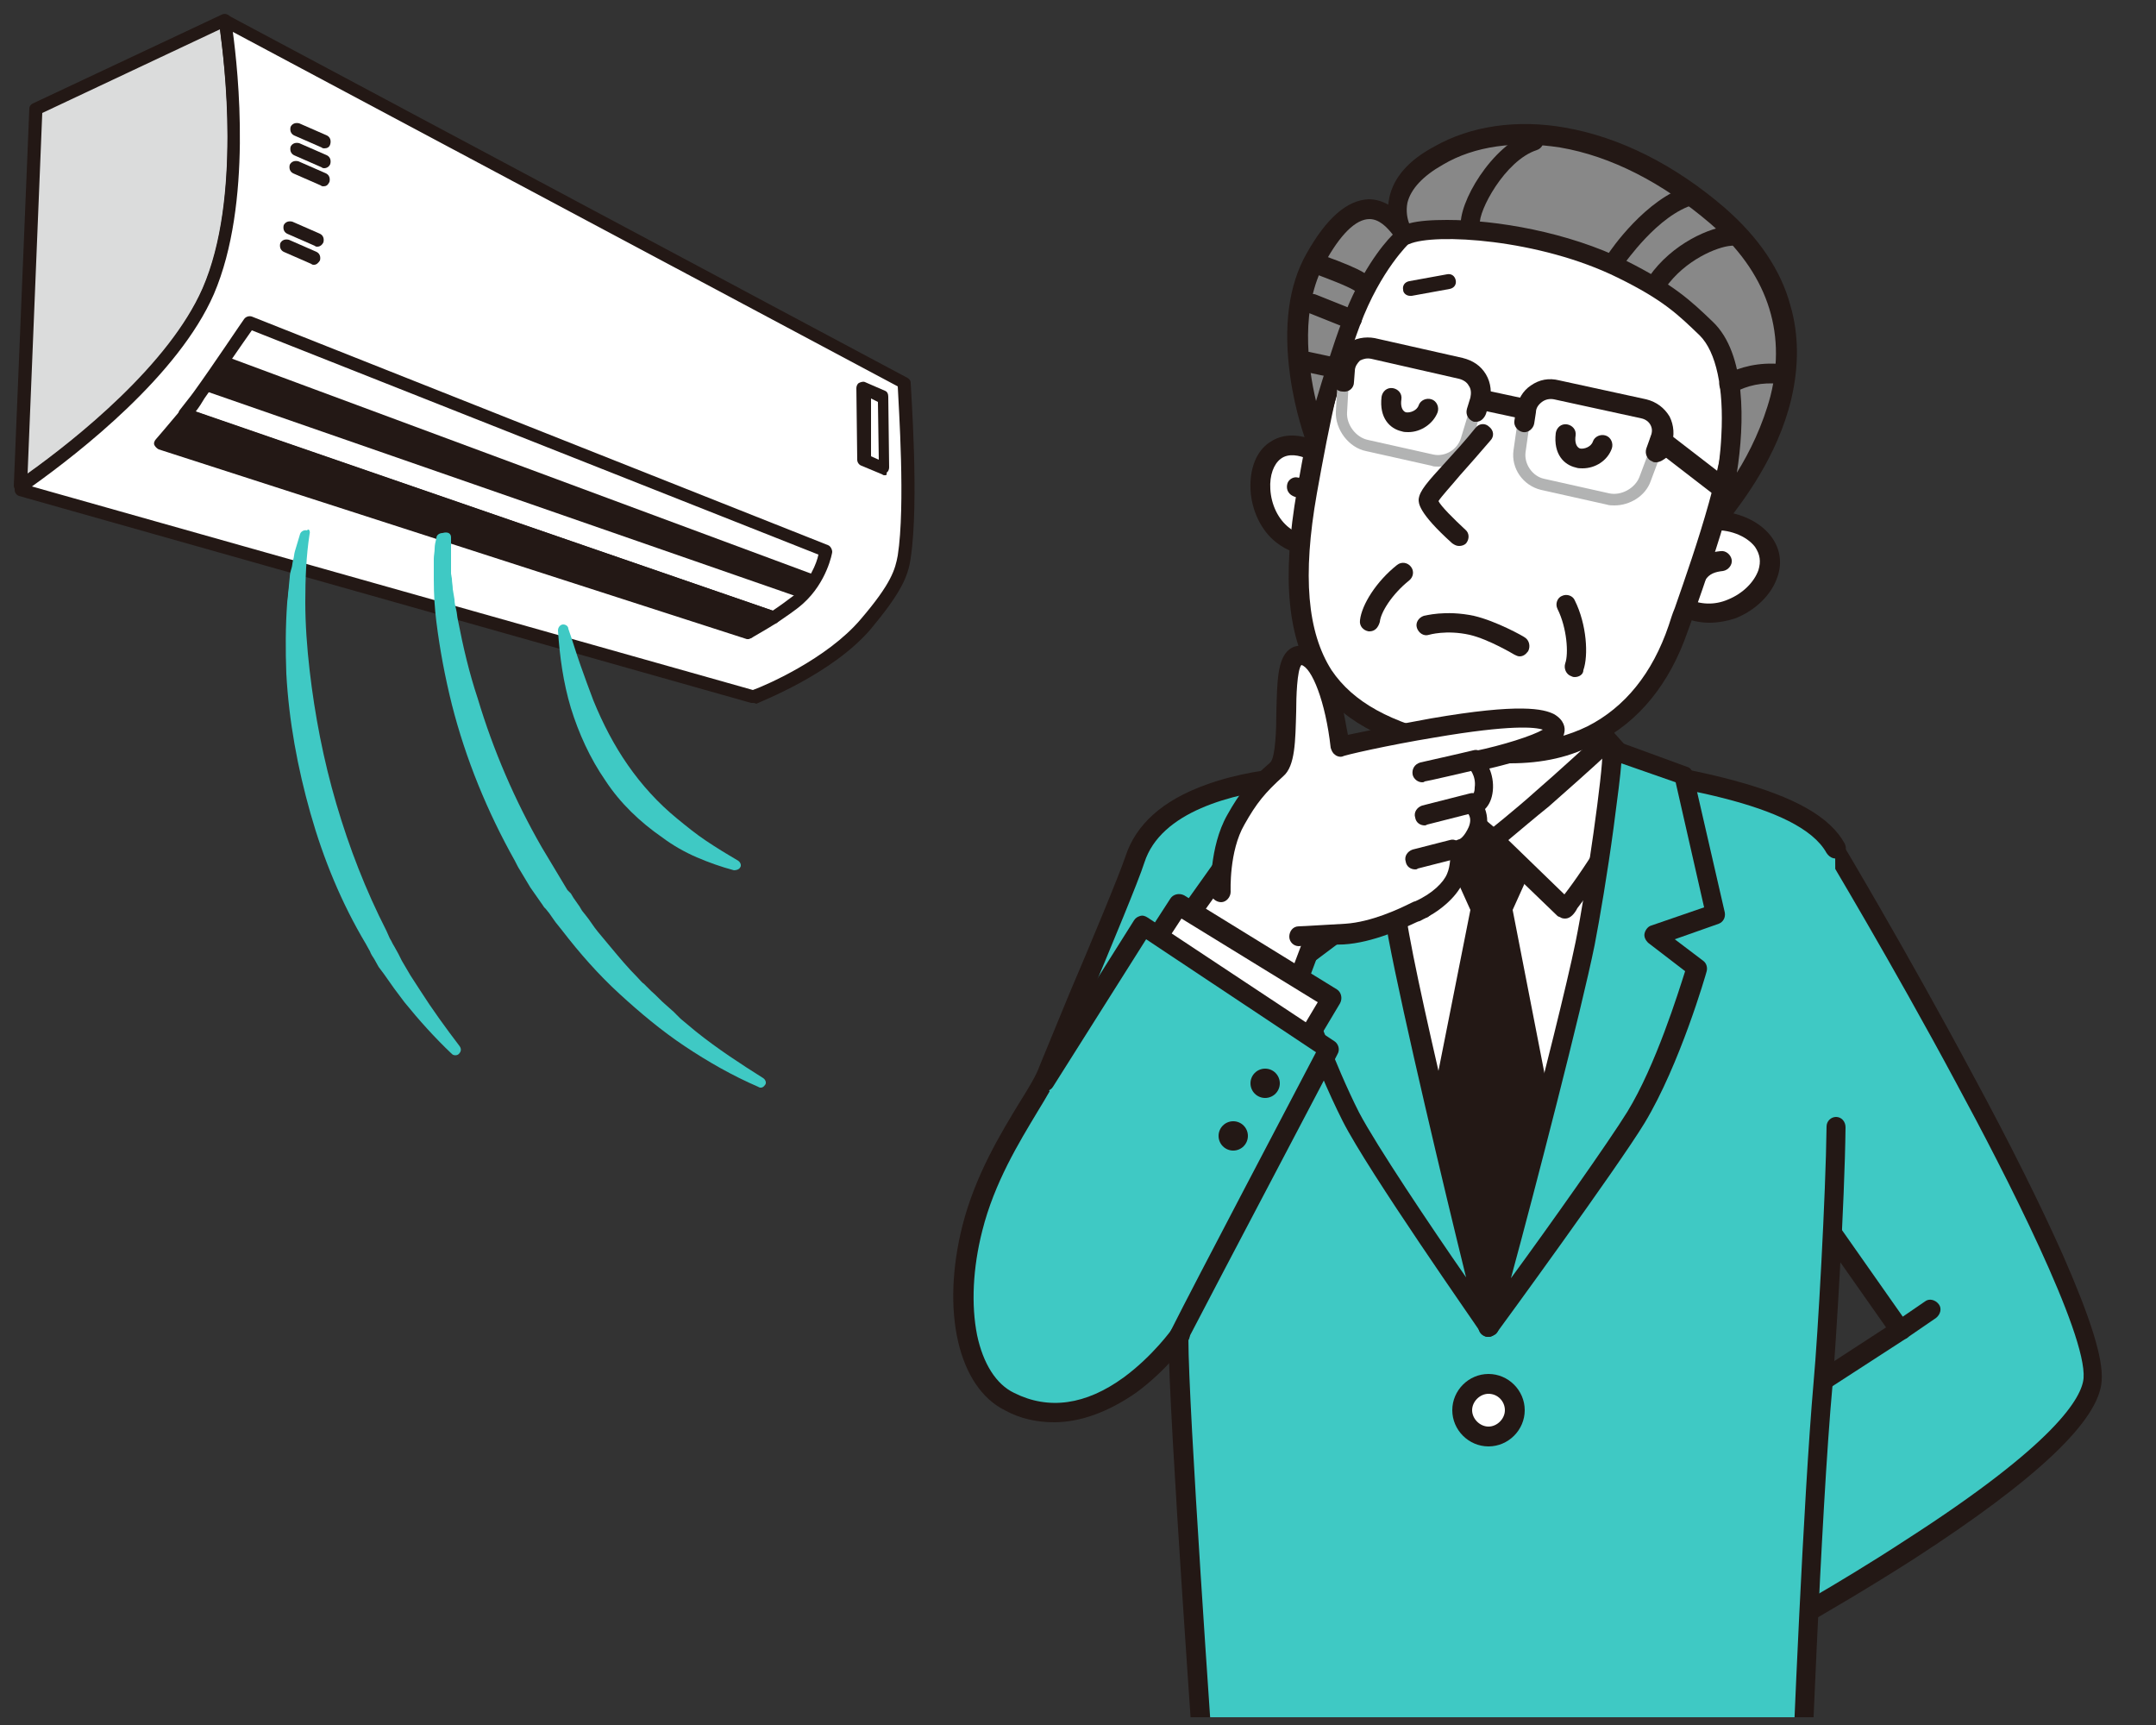<?xml version="1.0" encoding="utf-8"?>
<!-- Generator: Adobe Illustrator 28.0.0, SVG Export Plug-In . SVG Version: 6.00 Build 0)  -->
<svg version="1.1" id="レイヤー_1" xmlns="http://www.w3.org/2000/svg" xmlns:xlink="http://www.w3.org/1999/xlink" x="0px"
	 y="0px" viewBox="0 0 250 200" style="enable-background:new 0 0 250 200;" xml:space="preserve">
<rect x="0" y="0" width="250" height="200" fill="#333333" stroke="none"/>
<style type="text/css">
	.st0{fill:#DBDCDC;}
	.st1{fill:#231815;}
	.st2{fill:#FFFFFF;}
	.st3{fill:#3FC9C4;}
	.st4{clip-path:url(#SVGID_00000009577884991431930100000014728444416740764036_);fill:#3FC9C4;}
	.st5{clip-path:url(#SVGID_00000009577884991431930100000014728444416740764036_);fill:#231815;}
	.st6{clip-path:url(#SVGID_00000009577884991431930100000014728444416740764036_);fill:#FFFFFF;}
	.st7{clip-path:url(#SVGID_00000009577884991431930100000014728444416740764036_);fill:#888888;}
	.st8{clip-path:url(#SVGID_00000009577884991431930100000014728444416740764036_);fill:#B2B3B3;}
</style>
<g>
	<g>
		<g>
			<path class="st0" d="M24.1,33.7c4.7-10.8,2.6-27.1,2-30.7c0-0.1-0.1-0.4-0.1-0.7l0,0L4.2,12.6L2.4,56.4
				C7.1,53.1,19.8,43.6,24.1,33.7z"/>
			<path class="st1" d="M2.4,57.1c-0.1,0-0.2,0-0.4-0.1c-0.2-0.1-0.4-0.4-0.4-0.7l1.8-43.7c0-0.3,0.2-0.5,0.4-0.6L25.7,1.7
				c0.2-0.1,0.5-0.1,0.7,0c0.2,0.1,0.4,0.3,0.4,0.5c0.1,0.3,0.1,0.6,0.1,0.7c0.5,3.2,2.7,20-2.1,31.1l0,0c-1.9,4.4-5.5,9.1-10.9,14
				C9.5,52.1,5.1,55.4,2.8,57C2.7,57,2.6,57.1,2.4,57.1z M4.9,13.1L3.2,54.9c5.6-4,16.4-12.6,20.3-21.5C28,23,26,7.1,25.5,3.4
				L4.9,13.1z M24.1,33.7L24.1,33.7L24.1,33.7z"/>
		</g>
		<g>
			<path class="st2" d="M104.8,44.4l-78.7-42c0.1,0.3,0.1,0.6,0.1,0.7c0.5,3.6,2.7,19.8-2,30.7c-4.3,9.9-17,19.4-21.7,22.6l0,0.4
				l84.9,24c0,0,8.6-3.2,13-8.5c3.4-4.1,4.2-5.9,4.5-7.8C105.8,57.9,104.8,44.4,104.8,44.4z"/>
			<path class="st1" d="M87.3,81.5c-0.1,0-0.1,0-0.2,0l-84.9-24c-0.3-0.1-0.5-0.4-0.5-0.7l0-0.4c0-0.2,0.1-0.4,0.3-0.6
				c5.1-3.5,17.3-12.7,21.5-22.3c2-4.5,2.9-10.5,2.9-17.8c0-5.8-0.7-10.7-0.9-12.5c0-0.1-0.1-0.4-0.1-0.7c0-0.3,0.1-0.5,0.3-0.7
				c0.2-0.2,0.5-0.2,0.8,0l78.7,42c0.2,0.1,0.4,0.3,0.4,0.6c0,0.6,1,13.7,0,20.3c-0.3,2.2-1.2,4.1-4.6,8.2c-4.5,5.3-13,8.5-13.3,8.7
				C87.5,81.5,87.4,81.5,87.3,81.5z M3.7,56.4L87.3,80c1.4-0.5,8.6-3.6,12.5-8.2c3.6-4.2,4-5.8,4.3-7.4c0.9-5.8,0.1-17.3,0-19.6
				L27,3.7c0.6,4.5,2.3,19.9-2.2,30.4C20.7,43.5,9.3,52.4,3.7,56.4z"/>
		</g>
	</g>
	<g>
		<path class="st1" d="M18.7,51.4l68.1,21.9c0,0,1.3-0.7,2.9-1.7L21.5,48.1C19.9,50,18.7,51.4,18.7,51.4z"/>
		<path class="st1" d="M86.8,74.1c-0.1,0-0.2,0-0.2,0L18.4,52.1c-0.2-0.1-0.4-0.3-0.5-0.5c-0.1-0.2,0-0.5,0.2-0.7
			c0,0,1.3-1.5,2.8-3.3c0.2-0.2,0.5-0.3,0.8-0.2l68.2,23.5c0.3,0.1,0.5,0.3,0.5,0.6c0,0.3-0.1,0.5-0.3,0.7c-1.6,1-2.9,1.7-3,1.8
			C87,74,86.9,74.1,86.8,74.1z M19.9,51.1l66.8,21.5c0.3-0.2,0.7-0.4,1.3-0.8L21.7,48.9C21,49.8,20.4,50.5,19.9,51.1z"/>
	</g>
	<g>
		<path class="st1" d="M24.2,44.7L93,68.6c0,0,0.7-0.3,1.2-1.2L26.3,42.1C24.7,44,24.2,44.7,24.2,44.7z"/>
		<path class="st1" d="M93,69.3c-0.1,0-0.2,0-0.2,0L24,45.4c-0.2-0.1-0.4-0.3-0.5-0.5c-0.1-0.2,0-0.5,0.1-0.7c0,0,0.5-0.7,2-2.6
			c0.2-0.2,0.5-0.3,0.8-0.2l67.9,25.2c0.2,0.1,0.3,0.2,0.4,0.4c0.1,0.2,0.1,0.4,0,0.6c-0.5,1.1-1.4,1.5-1.5,1.6
			C93.2,69.3,93.1,69.3,93,69.3z M25.4,44.3l67.5,23.4c0,0,0.1,0,0.1-0.1L26.5,43C26,43.6,25.7,44,25.4,44.3z"/>
	</g>
	<path class="st1" d="M89.7,72.3c-0.1,0-0.2,0-0.2,0L21.2,48.8c-0.2-0.1-0.4-0.3-0.5-0.5c-0.1-0.2,0-0.5,0.1-0.7
		c0.6-0.8,1.2-1.5,1.7-2.2c2.1-2.9,5.7-8.3,5.8-8.4c0.2-0.3,0.6-0.4,0.9-0.3L96,63.2c0.3,0.1,0.5,0.5,0.5,0.8c0,0.1-0.6,3.5-3.4,6
		c-0.9,0.8-2,1.5-3,2.2C90,72.3,89.8,72.3,89.7,72.3z M22.7,47.7l66.9,23.1c0.9-0.6,1.7-1.2,2.5-1.8c1.8-1.7,2.6-3.7,2.8-4.7
		l-65.7-26c-1,1.4-3.8,5.5-5.5,7.9C23.4,46.7,23.1,47.2,22.7,47.7z"/>
	<path class="st1" d="M102.6,55.1c-0.1,0-0.2,0-0.3-0.1l-2.4-1c-0.3-0.1-0.5-0.4-0.5-0.7l-0.1-8.3c0-0.2,0.1-0.5,0.3-0.6
		c0.2-0.1,0.5-0.2,0.7-0.1l2.3,1c0.3,0.1,0.4,0.4,0.4,0.7l0.1,8.2c0,0.2-0.1,0.5-0.3,0.6C102.9,55.1,102.7,55.1,102.6,55.1z
		 M101,52.9l0.9,0.4l-0.1-6.7l-0.8-0.4L101,52.9z"/>
	<path class="st1" d="M37.6,17.2c-0.1,0-0.2,0-0.3-0.1l-3.2-1.4c-0.4-0.2-0.5-0.6-0.4-1c0.2-0.4,0.6-0.5,1-0.4l3.2,1.4
		c0.4,0.2,0.5,0.6,0.4,1C38.2,17.1,37.9,17.2,37.6,17.2z"/>
	<path class="st1" d="M37.6,19.5c-0.1,0-0.2,0-0.3-0.1l-3.2-1.4c-0.4-0.2-0.5-0.6-0.4-1c0.2-0.4,0.6-0.5,1-0.4l3.2,1.4
		c0.4,0.2,0.5,0.6,0.4,1C38.2,19.3,37.9,19.5,37.6,19.5z"/>
	<path class="st1" d="M37.5,21.6c-0.1,0-0.2,0-0.3-0.1L34,20.1c-0.4-0.2-0.5-0.6-0.4-1c0.2-0.4,0.6-0.5,1-0.4l3.2,1.4
		c0.4,0.2,0.5,0.6,0.4,1C38,21.5,37.8,21.6,37.5,21.6z"/>
	<path class="st1" d="M36.8,28.6c-0.1,0-0.2,0-0.3-0.1l-3.2-1.4c-0.4-0.2-0.5-0.6-0.4-1c0.2-0.4,0.6-0.5,1-0.4l3.2,1.4
		c0.4,0.2,0.5,0.6,0.4,1C37.3,28.5,37,28.6,36.8,28.6z"/>
	<path class="st1" d="M36.4,30.7c-0.1,0-0.2,0-0.3-0.1l-3.2-1.4c-0.4-0.2-0.5-0.6-0.4-1c0.2-0.4,0.6-0.5,1-0.4l3.2,1.4
		c0.4,0.2,0.5,0.6,0.4,1C36.9,30.5,36.7,30.7,36.4,30.7z"/>
	<g>
		<g>
			<path class="st3" d="M52.3,62.3c0,0.4,0,0.8,0,1.2c0,0.4,0,0.8,0,1.2l0,0.3l0,0.3l0,0.6l0,0.6l0.1,0.6c0,0.4,0.1,0.8,0.1,1.2
				l0.2,1.2c0,0.4,0.1,0.8,0.2,1.2c0.1,0.4,0.1,0.8,0.2,1.2c0.6,3.1,1.3,6.1,2.3,9.1c1.8,6,4.3,11.8,7.4,17.2c0.2,0.3,0.4,0.7,0.6,1
				l0.6,1l0.6,1l0.6,1l0.6,1l0.2,0.2l0.2,0.2l0.3,0.5l0.7,1l0.3,0.5l0.4,0.5c0.5,0.6,0.9,1.3,1.4,1.9l1.5,1.8c1,1.2,2,2.4,3.1,3.5
				c0.3,0.3,0.5,0.6,0.8,0.8l0.8,0.8c0.6,0.5,1.1,1.1,1.7,1.6l0.9,0.8l0.4,0.4c0.1,0.1,0.3,0.3,0.4,0.4l1.8,1.5
				c2.5,2,5.1,3.7,7.8,5.4l0,0c0.3,0.2,0.4,0.6,0.2,0.8c-0.2,0.3-0.5,0.4-0.8,0.2c-3-1.3-5.8-2.9-8.5-4.7c-2.7-1.8-5.2-3.9-7.6-6.1
				c-2.4-2.2-4.6-4.7-6.6-7.3l-0.4-0.5l-0.4-0.5l-0.7-1l-0.4-0.5l-0.2-0.2l-0.2-0.3l-0.7-1l-0.7-1l-0.6-1l-0.6-1
				c-0.2-0.3-0.4-0.7-0.6-1.1c-3.2-5.7-5.7-11.8-7.3-18.1c-0.8-3.2-1.4-6.4-1.8-9.6c-0.2-1.6-0.3-3.2-0.3-4.9l0-0.6l0-0.6l0-0.6
				c0-0.2,0-0.4,0-0.6c0-0.4,0.1-0.8,0.1-1.2c0-0.4,0.1-0.8,0.2-1.2c0-0.4,0.4-0.6,0.7-0.6C52,61.6,52.3,61.9,52.3,62.3L52.3,62.3z"
				/>
		</g>
	</g>
	<g>
		<g>
			<path class="st3" d="M35.9,61.9c-0.4,2.6-0.5,5.2-0.5,7.9c0,2.6,0.2,5.3,0.5,7.9c0.6,5.2,1.6,10.4,3.1,15.5
				c1.5,5.1,3.4,10,5.8,14.7l0.4,0.9c0.2,0.3,0.3,0.6,0.5,0.9l0.5,0.9l0.2,0.4l0.2,0.4l1,1.7l1.1,1.7c1.4,2.2,3,4.4,4.6,6.5l0,0
				c0.2,0.3,0.2,0.6-0.1,0.9c-0.2,0.2-0.6,0.2-0.8,0c-2-1.9-3.8-3.9-5.5-6l-1.2-1.6c-0.4-0.6-0.8-1.1-1.2-1.7l-0.3-0.4l-0.3-0.4
				l-0.5-0.9c-0.2-0.3-0.4-0.6-0.5-0.9l-0.5-0.9c-2.8-4.7-4.9-9.8-6.4-15.1c-1.5-5.3-2.5-10.7-2.8-16.2c-0.1-2.7-0.1-5.5,0.1-8.2
				c0-0.3,0.1-0.7,0.1-1c0-0.3,0.1-0.7,0.1-1l0.1-1c0-0.3,0.1-0.7,0.2-1c0.1-0.3,0.1-0.7,0.2-1c0.1-0.3,0.1-0.7,0.2-1
				c0.1-0.3,0.2-0.7,0.3-1c0.1-0.3,0.2-0.7,0.3-1c0.1-0.3,0.5-0.5,0.8-0.4C35.8,61.2,36,61.6,35.9,61.9L35.9,61.9z"/>
		</g>
	</g>
	<g>
		<g>
			<path class="st3" d="M65.9,72.9c0.5,1.4,0.9,2.8,1.4,4.2c0.5,1.4,1,2.8,1.5,4.1c1.1,2.7,2.4,5.2,4,7.5c1.6,2.3,3.5,4.4,5.7,6.2
				c1.1,0.9,2.2,1.8,3.4,2.6c1.2,0.8,2.5,1.6,3.7,2.3l0,0c0.3,0.2,0.4,0.6,0.2,0.8c-0.1,0.2-0.4,0.3-0.7,0.3
				c-1.5-0.4-2.9-0.9-4.3-1.5c-1.4-0.6-2.8-1.4-4-2.3c-2.6-1.8-4.9-4-6.6-6.6c-1.8-2.6-3.1-5.5-4-8.4c-0.9-3-1.3-6-1.5-9
				c0-0.4,0.3-0.7,0.6-0.7C65.6,72.4,65.9,72.6,65.9,72.9L65.9,72.9z"/>
		</g>
	</g>
</g>
<g>
	<g>
		<defs>
			<rect id="SVGID_1_" x="94.6" y="8.8" width="154.7" height="190.3"/>
		</defs>
		<clipPath id="SVGID_00000072265251046419089020000001709725323958173341_">
			<use xlink:href="#SVGID_1_"  style="overflow:visible;"/>
		</clipPath>
		<path style="clip-path:url(#SVGID_00000072265251046419089020000001709725323958173341_);fill:#3FC9C4;" d="M205.2,132.8
			l15.1,21.5l-25.6,16.7l6.2,20.8c0,0,41.1-21.6,41.8-31.7c0.8-10.1-30.4-62.4-30.4-62.4c-1-1.5-4.1-3-4.1-3"/>
		<path style="clip-path:url(#SVGID_00000072265251046419089020000001709725323958173341_);fill:#231815;" d="M200.9,192.8
			c-0.2,0-0.3,0-0.4-0.1c-0.3-0.1-0.6-0.4-0.7-0.7l-6.2-20.8c-0.1-0.5,0-1,0.5-1.3l24.6-16l-14.4-20.5c-0.4-0.5-0.2-1.2,0.3-1.6
			c0.5-0.4,1.2-0.2,1.6,0.3l15.1,21.5c0.2,0.3,0.2,0.6,0.2,0.9c-0.1,0.3-0.2,0.6-0.5,0.7L196,171.4l5.6,18.6
			c3-1.6,11.2-6.1,19.3-11.4c17.6-11.3,20.5-16.6,20.7-18.8c0.4-5.2-9.1-23.8-14.8-34.3c-7.4-13.8-15.1-26.6-15.5-27.3
			c-0.6-0.9-2.5-2-3.6-2.5c-0.6-0.3-0.8-1-0.5-1.5c0.3-0.6,1-0.8,1.5-0.5c0.3,0.2,3.4,1.6,4.5,3.4c0,0,0,0,0,0
			c0.1,0.1,7.9,13.2,15.5,27.4c4.5,8.3,8,15.4,10.5,21c3.2,7.3,4.7,12,4.5,14.6c-0.3,4.6-7.5,11.4-21.7,20.6
			c-10.3,6.6-20.6,12.1-20.7,12.1C201.2,192.8,201.1,192.8,200.9,192.8z"/>
		<path style="clip-path:url(#SVGID_00000072265251046419089020000001709725323958173341_);fill:#3FC9C4;" d="M212.9,130.6
			c-0.1,8.4-1.1,24.5-1.5,29.7c-1.4,15.4-2.7,49.7-2.7,49.7h-30.6l-4-5.8l-3.6,5.8h-30.6c0,0-3.3-45.9-3.3-54.8
			c0-4.7-5.6-53.4-2.2-57.7c6.3-8,30.6-11.6,44.3-9.7c13.7,1.9,30.4,3.8,34.1,10.6"/>
		<path style="clip-path:url(#SVGID_00000072265251046419089020000001709725323958173341_);fill:#231815;" d="M208.7,211.2h-30.6
			c-0.4,0-0.7-0.2-0.9-0.5l-3-4.4l-2.7,4.3c-0.2,0.3-0.6,0.5-1,0.5h-30.6c-0.6,0-1.1-0.5-1.1-1.1c-0.1-1.9-3.3-46-3.3-54.8
			c0-1.1-0.4-5.2-0.8-10.3c-0.7-8-1.7-19-2.2-28.5c-0.8-15.2,0.1-18.5,1-19.7c4.1-5.2,14.3-7.9,20.1-9c8.7-1.7,18.4-2.1,25.3-1.1
			c0.9,0.1,1.8,0.3,2.7,0.4c6.7,0.9,13.6,1.9,19.5,3.5c7,1.9,11.1,4.2,12.8,7.3c0.3,0.6,0.1,1.2-0.5,1.6c-0.6,0.3-1.2,0.1-1.6-0.5
			c-3.2-5.8-18.3-7.9-30.5-9.6c-0.9-0.1-1.8-0.3-2.7-0.4c-6.7-1-16.1-0.5-24.6,1.1c-9.2,1.8-16,4.7-18.7,8.1
			c-0.3,0.4-1.3,2.9-0.5,18.2c0.5,9.4,1.5,20.4,2.2,28.4c0.5,5.4,0.8,9.3,0.8,10.5c0,8,2.7,46.7,3.2,53.6h28.9l3.3-5.3
			c0.2-0.3,0.6-0.5,0.9-0.5c0.4,0,0.8,0.2,1,0.5l3.7,5.3h28.9c0.2-6,1.4-34.9,2.6-48.6c0.5-5.5,1.4-21.6,1.5-29.6
			c0-0.6,0.5-1.1,1.1-1.1l0,0c0.6,0,1.1,0.5,1.1,1.2c-0.1,8.8-1.1,24.8-1.5,29.8c-1.4,15.2-2.6,49.3-2.7,49.6
			C209.8,210.7,209.3,211.2,208.7,211.2z"/>
		<polyline style="clip-path:url(#SVGID_00000072265251046419089020000001709725323958173341_);fill:#FFFFFF;" points="156.5,90.5 
			194.4,90.5 186.1,124.6 172.9,154.8 161.3,127.8 156.5,90.5 		"/>
		<polygon style="clip-path:url(#SVGID_00000072265251046419089020000001709725323958173341_);fill:#231815;" points="175.4,105.5 
			170.5,105.5 166.8,97.3 179.1,97.3 		"/>
		<polygon style="clip-path:url(#SVGID_00000072265251046419089020000001709725323958173341_);fill:#231815;" points="175.4,105.5 
			170.5,105.5 165.2,132.2 172.9,150.9 180.6,132.2 		"/>
		
			<rect x="161.4" y="83.2" style="clip-path:url(#SVGID_00000072265251046419089020000001709725323958173341_);fill:#FFFFFF;" width="24.7" height="16"/>
		<path style="clip-path:url(#SVGID_00000072265251046419089020000001709725323958173341_);fill:#231815;" d="M186.1,100.3h-24.7
			c-0.6,0-1.1-0.5-1.1-1.1v-16c0-0.6,0.5-1.1,1.1-1.1h24.7c0.6,0,1.1,0.5,1.1,1.1v16C187.3,99.8,186.7,100.3,186.1,100.3z M162.5,98
			H185V84.3h-22.4V98z"/>
		<path style="clip-path:url(#SVGID_00000072265251046419089020000001709725323958173341_);fill:#3FC9C4;" d="M136.8,154.7
			c0,0-9,13-19.8,7.8c-4.9-2.4-6.6-10.9-4.3-20.1c2.2-8.6,7.7-15.1,8.8-18.3c1.2-3.2,8.9-21,10-24.5c2.5-8,14.7-9.2,17.6-9.5"/>
		<path style="clip-path:url(#SVGID_00000072265251046419089020000001709725323958173341_);fill:#231815;" d="M122.2,164.9
			c-1.9,0-3.9-0.4-5.7-1.4c-5.4-2.7-7.4-11.5-4.9-21.4c1.5-5.9,4.5-10.8,6.7-14.4c1-1.6,1.9-3.1,2.2-4c0.5-1.2,1.9-4.6,3.5-8.5
			c2.6-6.1,5.8-13.8,6.5-15.9c1.2-3.7,4.3-6.5,9.3-8.3c3.8-1.4,7.6-1.8,9.2-2l0.1,0c0.6-0.1,1.2,0.4,1.3,1c0.1,0.6-0.4,1.2-1,1.3
			l-0.1,0c-6.5,0.7-14.7,2.8-16.6,8.7c-0.7,2.2-3.8,9.6-6.5,16.1c-1.6,3.9-3,7.2-3.5,8.4c-0.4,1.1-1.3,2.6-2.4,4.4
			c-2.1,3.5-5,8.2-6.4,13.8c-1.1,4.3-1.3,8.6-0.6,12.1c0.7,3.3,2.2,5.7,4.3,6.7c4,2,8.3,1.4,12.7-1.8c3.4-2.5,5.6-5.6,5.6-5.6
			c0.4-0.5,1.1-0.6,1.6-0.3c0.5,0.4,0.6,1.1,0.3,1.6c-0.1,0.1-2.4,3.4-6.1,6.1C128.5,163.7,125.3,164.9,122.2,164.9z"/>
		<path style="clip-path:url(#SVGID_00000072265251046419089020000001709725323958173341_);fill:#FFFFFF;" d="M173.2,97.3l8.3,8
			c0.2,0.1,3.5-4.4,5.3-7.7c1.8-3.4,3.8-7.3,3.8-7.3l-4.1-4.5c0,0-5.5,5-7.7,6.9C176.7,94.5,173.2,97.3,173.2,97.3z"/>
		<path style="clip-path:url(#SVGID_00000072265251046419089020000001709725323958173341_);fill:#231815;" d="M181.5,106.5
			c-0.1,0-0.3,0-0.5-0.1c-0.1-0.1-0.3-0.1-0.4-0.2l-8.3-8c-0.2-0.2-0.4-0.5-0.3-0.9c0-0.3,0.2-0.6,0.4-0.8c0,0,3.5-2.8,5.6-4.7
			c2.1-1.8,7.6-6.8,7.6-6.9c0.2-0.2,0.5-0.3,0.8-0.3c0.3,0,0.6,0.2,0.8,0.4l4,4.5c0.1,0.1,0.1,0.2,0.2,0.3c0.3,0.6,0.2,0.8-1.2,3.5
			c-0.8,1.5-1.7,3.3-2.6,4.9c-1.1,2-2.5,4.1-3.3,5.2c-0.5,0.7-1,1.4-1.4,1.9C182.6,105.9,182.1,106.5,181.5,106.5z M174.9,97.4
			l6.5,6.3c1.1-1.4,3.1-4.3,4.4-6.6c1.5-2.7,2.9-5.4,3.4-6.6l-2.8-3.1c-1.6,1.5-5.2,4.7-6.8,6.1C178.1,94.7,176.1,96.4,174.9,97.4z"
			/>
		<path style="clip-path:url(#SVGID_00000072265251046419089020000001709725323958173341_);fill:#FFFFFF;" d="M173.2,97.3l-8.3,8
			c-0.2,0.1-3.5-4.4-5.3-7.7c-1.8-3.4-3.8-7.3-3.8-7.3l4.1-4.5c0,0,5.5,5,7.7,6.9C169.8,94.5,173.2,97.3,173.2,97.3z"/>
		<path style="clip-path:url(#SVGID_00000072265251046419089020000001709725323958173341_);fill:#231815;" d="M164.9,106.5
			c-0.6,0-1-0.5-1.5-1.2c-0.4-0.5-0.9-1.2-1.4-1.9c-0.8-1.1-2.3-3.3-3.3-5.2c-0.9-1.6-1.8-3.4-2.6-4.9c-1.4-2.7-1.5-2.9-1.2-3.5
			c0.1-0.1,0.1-0.2,0.2-0.3l4-4.5c0.2-0.2,0.5-0.4,0.8-0.4c0.3,0,0.6,0.1,0.8,0.3c0.1,0,5.5,5,7.6,6.9c2.2,1.8,5.6,4.6,5.6,4.7
			c0.3,0.2,0.4,0.5,0.4,0.8c0,0.3-0.1,0.6-0.3,0.9l-8.3,8c-0.1,0.1-0.2,0.2-0.4,0.2C165.2,106.5,165.1,106.5,164.9,106.5z
			 M157.2,90.5c0.6,1.2,2,3.9,3.4,6.6c1.3,2.3,3.3,5.2,4.4,6.6l6.5-6.3c-1.2-1-3.2-2.6-4.7-3.9c-1.7-1.4-5.2-4.6-6.8-6.1L157.2,90.5
			z"/>
		<path style="clip-path:url(#SVGID_00000072265251046419089020000001709725323958173341_);fill:#3FC9C4;" d="M183.8,109.4
			c1.3-6.6,3.6-22.5,3.1-22.5l8.3,3l3.7,16.1l-7.1,2.4l4.9,3.8c0,0-3,10.6-7,17.3c-3.1,5.1-17.1,24.3-17.1,24.3
			S181.8,119.3,183.8,109.4z"/>
		<path style="clip-path:url(#SVGID_00000072265251046419089020000001709725323958173341_);fill:#231815;" d="M172.6,155
			c-0.2,0-0.3,0-0.5-0.1c-0.5-0.2-0.8-0.8-0.6-1.3c0.1-0.3,9.2-34.6,11.2-44.4c1.3-6.4,3.2-20,3.1-21.9c-0.1-0.2-0.1-0.4,0-0.6
			c0.1-0.5,0.6-0.9,1.1-0.9l0,0c0.2,0,0.3,0,0.5,0.1l8.2,3c0.4,0.1,0.6,0.4,0.7,0.8l3.7,16.1c0.1,0.6-0.2,1.1-0.7,1.3l-5.1,1.8
			l3.3,2.5c0.4,0.3,0.5,0.8,0.4,1.2c-0.1,0.4-3.1,10.8-7.2,17.6c-3.1,5.1-16.6,23.6-17.2,24.4C173.3,154.8,172.9,155,172.6,155z
			 M188,88.5c-0.1,1.4-0.4,3.7-0.9,7.5c-0.7,5.2-1.6,10.5-2.2,13.6c-1.5,7.4-6.9,28.3-9.7,38.6c4.4-6,11.4-15.9,13.5-19.3
			c3.3-5.4,5.9-13.8,6.7-16.3l-4.3-3.3c-0.3-0.3-0.5-0.7-0.4-1.1c0.1-0.4,0.4-0.8,0.8-0.9l6.1-2.1l-3.3-14.5L188,88.5z M183.8,109.4
			L183.8,109.4L183.8,109.4z"/>
		<path style="clip-path:url(#SVGID_00000072265251046419089020000001709725323958173341_);fill:#3FC9C4;" d="M162.1,108.6
			c-3.1-17.1-3.7-21.8-2.7-21.7l-8.3,3l-3.7,16.1l7.1,2.4l-4.9,3.8c0,0,3.6,10.6,7,17.3c3,5.9,16,24.3,16,24.3
			S164.3,121,162.1,108.6z"/>
		<path style="clip-path:url(#SVGID_00000072265251046419089020000001709725323958173341_);fill:#231815;" d="M172.6,155
			c-0.4,0-0.7-0.2-0.9-0.5c-0.5-0.8-13-18.6-16-24.5c-3.4-6.7-7-17-7.1-17.4c-0.2-0.5,0-1,0.4-1.3l3.3-2.5l-5.1-1.8
			c-0.6-0.2-0.9-0.8-0.7-1.3l3.7-16.1c0.1-0.4,0.4-0.7,0.7-0.8l7.9-2.9c0.3-0.2,0.6-0.2,0.9-0.2c0.5,0.1,1,0.5,1,1
			c0,0.4-0.1,0.8-0.4,1c-0.2,2.2,1.8,13.2,3.1,20.6c2.2,12.2,10.4,44.8,10.4,45.2c0.1,0.5-0.1,1.1-0.6,1.3
			C172.9,155,172.7,155,172.6,155z M150.9,112.6c0.9,2.6,3.9,10.9,6.7,16.4c2,3.8,8.3,13.2,12.4,19.1c-2.5-10.1-7.3-30.3-9-39.3
			c-2.2-12.2-3.1-17.6-3.2-20.2l-5.7,2.1l-3.3,14.5l6.1,2.1c0.4,0.1,0.7,0.5,0.8,0.9c0.1,0.4-0.1,0.8-0.4,1.1L150.9,112.6z"/>
		
			<circle style="clip-path:url(#SVGID_00000072265251046419089020000001709725323958173341_);fill:#FFFFFF;" cx="172.6" cy="163.5" r="3"/>
		<path style="clip-path:url(#SVGID_00000072265251046419089020000001709725323958173341_);fill:#231815;" d="M172.6,167.7
			c-2.3,0-4.2-1.9-4.2-4.2c0-2.3,1.9-4.2,4.2-4.2s4.2,1.9,4.2,4.2C176.8,165.8,174.9,167.7,172.6,167.7z M172.6,161.6
			c-1,0-1.9,0.9-1.9,1.9c0,1,0.9,1.9,1.9,1.9c1,0,1.9-0.9,1.9-1.9C174.5,162.5,173.7,161.6,172.6,161.6z"/>
		
			<line style="clip-path:url(#SVGID_00000072265251046419089020000001709725323958173341_);fill:#3FC9C4;" x1="220.3" y1="154.2" x2="223.8" y2="151.8"/>
		<path style="clip-path:url(#SVGID_00000072265251046419089020000001709725323958173341_);fill:#231815;" d="M220.3,155.4
			c-0.4,0-0.7-0.2-0.9-0.5c-0.4-0.5-0.2-1.2,0.3-1.6l3.5-2.4c0.5-0.4,1.2-0.2,1.6,0.3c0.4,0.5,0.2,1.2-0.3,1.6l-3.5,2.4
			C220.7,155.3,220.5,155.4,220.3,155.4z"/>
		<path style="clip-path:url(#SVGID_00000072265251046419089020000001709725323958173341_);fill:#FFFFFF;" d="M198.4,60.3
			c4.2-0.3,8,2.6,6.7,6.1c-1.3,3.5-6.1,5.9-9.9,3.9"/>
		<path style="clip-path:url(#SVGID_00000072265251046419089020000001709725323958173341_);fill:#231815;" d="M198.2,72.2
			c-1.2,0-2.4-0.3-3.5-0.8c-0.6-0.3-0.8-1-0.5-1.5c0.3-0.6,1-0.8,1.5-0.5c1.4,0.7,3.1,0.8,4.7,0.1c1.7-0.7,3-2,3.5-3.4
			c0.3-1,0.2-1.8-0.4-2.7c-1-1.3-3.1-2.1-5.1-1.9c-0.6,0.1-1.2-0.4-1.2-1c-0.1-0.6,0.4-1.2,1-1.2c2.8-0.2,5.6,0.9,7.1,2.8
			c1.1,1.4,1.4,3.1,0.8,4.8c-0.7,2.1-2.6,3.9-4.9,4.8C200.3,72,199.2,72.2,198.2,72.2z"/>
		<path style="clip-path:url(#SVGID_00000072265251046419089020000001709725323958173341_);fill:#FFFFFF;" d="M196.7,66.6
			c0.7-1.3,1.9-1.5,2.9-1.7"/>
		<path style="clip-path:url(#SVGID_00000072265251046419089020000001709725323958173341_);fill:#231815;" d="M196.7,67.8
			c-0.2,0-0.4,0-0.6-0.1c-0.6-0.3-0.7-1-0.4-1.6c1.1-1.9,2.9-2.1,3.8-2.2c0.6-0.1,1.2,0.4,1.3,1c0.1,0.6-0.4,1.2-1,1.3
			c-0.9,0.1-1.6,0.3-2.1,1.1C197.4,67.6,197.1,67.8,196.7,67.8z"/>
		<path style="clip-path:url(#SVGID_00000072265251046419089020000001709725323958173341_);fill:#FFFFFF;" d="M152.1,52.1
			c-3.9-1.6-6.1,0.8-5.9,4.6c0.1,3.7,3.1,7.3,7.3,6.5"/>
		<path style="clip-path:url(#SVGID_00000072265251046419089020000001709725323958173341_);fill:#231815;" d="M152.3,64.4
			c-1.6,0-3-0.5-4.3-1.5c-1.8-1.4-2.9-3.8-3-6.2c-0.1-2.4,0.7-4.4,2.2-5.4c1-0.7,2.7-1.3,5.3-0.2c0.6,0.2,0.9,0.9,0.6,1.5
			c-0.2,0.6-0.9,0.9-1.5,0.6c-0.9-0.4-2.2-0.7-3.1,0c-0.8,0.6-1.3,1.9-1.2,3.5c0.1,1.8,0.9,3.5,2.2,4.5c1.1,0.9,2.4,1.2,3.8,0.9
			c0.6-0.1,1.2,0.3,1.3,0.9c0.1,0.6-0.3,1.2-0.9,1.3C153.2,64.4,152.8,64.4,152.3,64.4z"/>
		<path style="clip-path:url(#SVGID_00000072265251046419089020000001709725323958173341_);fill:#FFFFFF;" d="M152.2,56.7
			c-0.3-1.5-0.9,0.2-1.8-0.2"/>
		<path style="clip-path:url(#SVGID_00000072265251046419089020000001709725323958173341_);fill:#231815;" d="M152.2,57.8
			c-0.3,0-0.6-0.1-0.8-0.3c-0.4,0.2-0.9,0.3-1.5,0c-0.6-0.3-0.8-0.9-0.6-1.5c0.2-0.5,0.8-0.8,1.3-0.6c0,0,0.1,0,0.1-0.1
			c0.3-0.2,0.9-0.6,1.6-0.3c0.8,0.3,0.9,1.1,1,1.4c0.1,0.6-0.3,1.2-0.9,1.4C152.4,57.8,152.3,57.8,152.2,57.8z M151.1,56.8
			L151.1,56.8L151.1,56.8z"/>
		<path style="clip-path:url(#SVGID_00000072265251046419089020000001709725323958173341_);fill:#FFFFFF;" d="M157.4,34.7
			c-2.6,5.4-4.4,14.2-5.8,22.4c-3.6,20.5,3.2,26.6,16.6,29.5c12.8,2.8,22.3-1.9,26.4-13.6c2.3-6.7,6.9-18.9,6.8-26.9
			c-0.1-8.1-3-19.4-22.2-22.4C167.1,21.8,162.1,25,157.4,34.7z"/>
		<path style="clip-path:url(#SVGID_00000072265251046419089020000001709725323958173341_);fill:#231815;" d="M175.1,88.5
			c-2.3,0-4.7-0.3-7.2-0.8c-7.9-1.7-12.6-4.4-15.4-8.7c-3.2-4.9-3.9-11.9-2.1-22.2c1.4-8,3.2-17.1,5.9-22.7
			c2.7-5.5,5.3-8.6,8.7-10.4c3.6-1.9,8-2.3,14.4-1.3c8.8,1.4,15.2,4.7,19,9.7c2.7,3.7,4.1,8.2,4.2,13.7c0.1,7.5-3.7,18.3-6.2,25.4
			c-0.2,0.7-0.5,1.4-0.7,2c-2.1,6.1-5.7,10.5-10.5,12.9C182.2,87.8,178.8,88.5,175.1,88.5z M158.4,35.2L158.4,35.2
			c-2.6,5.3-4.3,14.2-5.7,22c-1.7,9.6-1.1,16.1,1.7,20.5c2.5,3.7,6.8,6.1,14,7.7c6.1,1.4,11.4,0.9,15.7-1.2
			c4.3-2.2,7.5-6.1,9.4-11.7c0.2-0.6,0.4-1.3,0.7-2c2.4-6.9,6.1-17.4,6.1-24.6c-0.1-12.1-7.1-19-21.2-21.2c-5.9-0.9-9.9-0.6-13,1.1
			C163.1,27.4,160.8,30.2,158.4,35.2z"/>
		<path style="clip-path:url(#SVGID_00000072265251046419089020000001709725323958173341_);fill:#FFFFFF;" d="M165.3,72.6
			c0,0,2.2-0.7,5.2,0c2.4,0.5,5.6,2.4,5.6,2.4"/>
		<path style="clip-path:url(#SVGID_00000072265251046419089020000001709725323958173341_);fill:#231815;" d="M176.2,76.1
			c-0.2,0-0.4-0.1-0.6-0.2c0,0-3-1.8-5.2-2.3c-2.7-0.6-4.7,0-4.7,0c-0.6,0.2-1.2-0.2-1.4-0.8c-0.2-0.6,0.2-1.2,0.8-1.4
			c0.1,0,2.5-0.7,5.8,0c2.6,0.6,5.8,2.4,5.9,2.5c0.5,0.3,0.7,1,0.4,1.6C176.9,75.9,176.6,76.1,176.2,76.1z"/>
		<path style="clip-path:url(#SVGID_00000072265251046419089020000001709725323958173341_);fill:#FFFFFF;" d="M154,36.9
			c-0.2,0-0.5-0.1-0.7-0.2c-0.5-0.4-0.6-1.1-0.2-1.6c1.1-1.4,2.9-5.4,3.5-6.8c0.3-0.6,0.9-0.8,1.5-0.6c0.6,0.3,0.8,0.9,0.6,1.5
			c-0.1,0.2-2.4,5.3-3.8,7.2C154.7,36.7,154.4,36.9,154,36.9z"/>
		<path style="clip-path:url(#SVGID_00000072265251046419089020000001709725323958173341_);fill:#888888;" d="M162.8,27.3
			c3.3-1.5,15.9-0.6,25.2,3.9c5.4,2.7,7.3,4.4,9.8,6.9c5.7,5.5,1.5,22.4,1,22.3c-0.5-0.1,18.5-19.6,0.2-35.5
			c-12.2-10.6-24.9-11.2-32.4-6.9C159.2,22.2,162.8,27.3,162.8,27.3z"/>
		<path style="clip-path:url(#SVGID_00000072265251046419089020000001709725323958173341_);fill:#231815;" d="M198.9,61.5
			c-0.1,0-0.2,0-0.3,0c-0.4-0.1-0.7-0.4-0.8-0.7c-0.2-0.5-0.1-0.8,0.3-1.3c0.4-1,1.3-4.7,1.5-9c0.3-5.5-0.6-9.7-2.5-11.6
			c-2.5-2.4-4.2-4.1-9.5-6.7c-9.1-4.5-21.3-5.2-24.2-3.9c-0.5,0.2-1.1,0.1-1.4-0.4c-0.1-0.1-1.5-2.2-0.9-5c0.5-2.3,2.2-4.3,5.2-5.9
			c4.2-2.4,9.6-3.2,15.2-2.2c6.3,1.1,12.7,4.3,18.5,9.3c3.9,3.4,6.5,7.2,7.6,11.3c1,3.4,1,7.1,0.1,10.9c-1.6,6.7-5.7,11.9-7.2,13.9
			c-0.1,0.1-0.2,0.2-0.3,0.4c0,0.1-0.1,0.1-0.1,0.2C199.7,61.4,199.3,61.5,198.9,61.5z M167.8,25.5c5.7,0,14,1.4,20.7,4.7
			c5.6,2.8,7.6,4.7,10.1,7.1c3.9,3.7,3.7,11.8,2.8,17.5c1.5-2.4,3-5.5,3.9-8.9c1.9-7.6-0.5-14.4-7-20c-5.5-4.7-11.5-7.8-17.4-8.8
			c-5.1-0.8-9.9-0.2-13.6,2c-2.3,1.3-3.7,2.8-4.1,4.4c-0.2,1,0,1.9,0.2,2.4C164.5,25.6,166,25.5,167.8,25.5z"/>
		<path style="clip-path:url(#SVGID_00000072265251046419089020000001709725323958173341_);fill:#888888;" d="M162.8,27.3
			c0,0-3.6,3.3-6.1,10.1c-2.3,6-4.1,13.3-4.1,13.3s-4.6-12.3,0-20.7C157.2,21.5,161.1,24.1,162.8,27.3z"/>
		<path style="clip-path:url(#SVGID_00000072265251046419089020000001709725323958173341_);fill:#231815;" d="M152.5,51.8
			c-0.5,0-0.9-0.3-1.1-0.7c0-0.1-1.2-3.2-1.8-7.5c-0.8-5.7-0.2-10.5,1.9-14.2c2.3-4.1,4.7-6.2,7.2-6.3h0c1.9,0,3.8,1.3,5,3.6
			c0.3,0.5,0.2,1-0.2,1.4c-0.1,0.1-3.4,3.2-5.8,9.6c-2.2,5.9-4.1,13.1-4.1,13.2C153.5,51.4,153.1,51.7,152.5,51.8
			C152.6,51.8,152.6,51.8,152.5,51.8z M158.8,25.4L158.8,25.4c-1.6,0-3.4,1.8-5.2,5.1c-2.8,5.1-2,11.8-1,16c0.8-2.7,1.9-6.3,3.1-9.5
			c2-5.3,4.5-8.5,5.8-9.8C160.8,26.3,159.9,25.4,158.8,25.4z"/>
		<path style="clip-path:url(#SVGID_00000072265251046419089020000001709725323958173341_);fill:#B2B3B3;" d="M166.8,54.1
			c-0.3,0-0.6,0-0.8-0.1l-7.6-1.7c-2-0.4-3.6-2.5-3.5-4.6l0.2-3.5c0-0.4,0.3-0.7,0.7-0.6c0.4,0,0.7,0.3,0.6,0.7l-0.2,3.5
			c-0.1,1.4,1,2.9,2.4,3.2l7.6,1.7c1.4,0.3,2.8-0.6,3.2-1.9l1-3.3c0.1-0.4,0.5-0.6,0.8-0.5c0.4,0.1,0.6,0.5,0.5,0.8l-1,3.3
			C170.3,52.9,168.6,54.1,166.8,54.1z"/>
		<path style="clip-path:url(#SVGID_00000072265251046419089020000001709725323958173341_);fill:#B2B3B3;" d="M187.2,58.6
			c-0.3,0-0.6,0-0.9-0.1l-7.6-1.7c-2.1-0.5-3.5-2.5-3.2-4.6l0.5-3.5c0.1-0.4,0.4-0.6,0.8-0.6c0.4,0.1,0.6,0.4,0.6,0.8l-0.5,3.5
			c-0.2,1.4,0.8,2.8,2.1,3.1l7.6,1.7c1.4,0.3,3-0.6,3.5-1.9l1.2-3.2c0.1-0.3,0.5-0.5,0.9-0.4c0.3,0.1,0.5,0.5,0.4,0.9l-1.2,3.2
			C190.8,57.5,189,58.6,187.2,58.6z"/>
		<path style="clip-path:url(#SVGID_00000072265251046419089020000001709725323958173341_);fill:#231815;" d="M169.6,41.5
			c1.2,0.3,2.1,0.9,2.7,1.9c0.6,1,0.7,2.2,0.4,3.3l-0.4,1.3c-0.2,0.5-0.6,0.9-1.1,0.9c-0.1,0-0.2,0-0.3,0c-0.6-0.2-1-0.8-0.8-1.5
			l0.4-1.3c0.1-0.5,0.1-1-0.2-1.4c-0.2-0.4-0.7-0.7-1.2-0.8L159,41.6c-0.5-0.1-0.9,0-1.3,0.2c-0.3,0.3-0.6,0.7-0.6,1.2l-0.1,1.3
			c0,0.7-0.6,1.2-1.3,1.1c-0.7,0-1.2-0.6-1.1-1.3l0.1-1.3c0.1-1.2,0.6-2.2,1.5-2.9c0.9-0.7,2.1-0.9,3.2-0.7"/>
		<path style="clip-path:url(#SVGID_00000072265251046419089020000001709725323958173341_);fill:#231815;" d="M192,53.6
			c-0.1,0-0.3,0-0.4-0.1c-0.6-0.2-0.9-0.9-0.7-1.5l0.5-1.4c0.2-0.5,0.2-0.9,0-1.3c-0.2-0.4-0.6-0.7-1.1-0.8l-10.1-2.2
			c-0.5-0.1-1,0-1.4,0.3c-0.4,0.3-0.7,0.7-0.7,1.2l-0.2,1.3c-0.1,0.6-0.7,1.1-1.3,1c-0.6-0.1-1.1-0.7-1-1.3l0.2-1.3
			c0.2-1.2,0.8-2.2,1.7-2.8c1-0.7,2.1-0.9,3.3-0.6l10.1,2.2c1.2,0.3,2.1,1,2.7,2c0.5,1,0.6,2.2,0.2,3.3l-0.5,1.4
			C192.9,53.3,192.5,53.6,192,53.6z"/>
		<path style="clip-path:url(#SVGID_00000072265251046419089020000001709725323958173341_);fill:#231815;" d="M155.8,44
			c-0.1,0-0.2,0-0.3,0l-4.2-0.9c-0.6-0.1-1-0.8-0.9-1.4c0.1-0.6,0.8-1,1.4-0.9l4.2,0.9c0.6,0.1,1,0.8,0.9,1.4
			C156.8,43.6,156.3,44,155.8,44z"/>
		<path style="clip-path:url(#SVGID_00000072265251046419089020000001709725323958173341_);fill:#231815;" d="M176.5,48.5
			c-0.1,0-0.2,0-0.3,0l-4.2-0.9c-0.6-0.1-1-0.8-0.9-1.4c0.1-0.6,0.8-1,1.4-0.9l4.2,0.9c0.6,0.1,1,0.8,0.9,1.4
			C177.5,48.1,177,48.5,176.5,48.5z"/>
		<path style="clip-path:url(#SVGID_00000072265251046419089020000001709725323958173341_);fill:#231815;" d="M199.5,57.7
			c-0.3,0-0.5-0.1-0.7-0.3l-7-5.4c-0.5-0.4-0.6-1.2-0.2-1.7c0.4-0.5,1.2-0.6,1.7-0.2l7,5.4c0.5,0.4,0.6,1.2,0.2,1.7
			C200.2,57.5,199.9,57.7,199.5,57.7z"/>
		<path style="clip-path:url(#SVGID_00000072265251046419089020000001709725323958173341_);fill:#231815;" d="M182.6,78.5
			c-0.1,0-0.2,0-0.4-0.1c-0.6-0.2-0.9-0.9-0.7-1.5c0.4-1.1,0.2-4.1-0.9-6.3c-0.3-0.6,0-1.3,0.5-1.5c0.6-0.3,1.3,0,1.5,0.5
			c1.4,2.8,1.6,6.4,1,8.1C183.6,78.2,183.1,78.5,182.6,78.5z"/>
		<path style="clip-path:url(#SVGID_00000072265251046419089020000001709725323958173341_);fill:#231815;" d="M158.8,73.2
			c0,0-0.1,0-0.1,0c-0.6-0.1-1.1-0.6-1-1.3c0.2-1.8,1.9-4.5,4.3-6.4c0.5-0.4,1.2-0.3,1.6,0.2c0.4,0.5,0.3,1.2-0.2,1.6
			c-2,1.6-3.3,3.7-3.4,4.8C159.8,72.8,159.4,73.2,158.8,73.2z"/>
		<path style="clip-path:url(#SVGID_00000072265251046419089020000001709725323958173341_);fill:#231815;" d="M192.2,33.9
			c-0.2,0-0.5-0.1-0.7-0.2c-0.5-0.4-0.6-1.1-0.3-1.6c2.7-3.9,7.2-5.8,9.4-5.9c0.6,0,1.2,0.5,1.2,1.1c0,0.6-0.5,1.2-1.1,1.2
			c-1.5,0.1-5.3,1.6-7.6,4.9C192.9,33.7,192.5,33.9,192.2,33.9z"/>
		<path style="clip-path:url(#SVGID_00000072265251046419089020000001709725323958173341_);fill:#231815;" d="M187.4,31.2
			c-0.2,0-0.4-0.1-0.6-0.2c-0.5-0.4-0.7-1.1-0.3-1.6c0.2-0.3,4.3-6.4,9.4-7.9c0.6-0.2,1.2,0.2,1.4,0.8c0.2,0.6-0.2,1.2-0.8,1.4
			c-4.3,1.2-8.1,6.9-8.2,6.9C188.1,31,187.8,31.2,187.4,31.2z"/>
		<path style="clip-path:url(#SVGID_00000072265251046419089020000001709725323958173341_);fill:#231815;" d="M200.5,45.7
			c-0.4,0-0.8-0.2-1-0.6c-0.3-0.6-0.1-1.2,0.4-1.6c1.9-1,4.1-1.5,6.5-1.3c0.6,0,1.1,0.6,1.1,1.2c0,0.6-0.6,1.1-1.2,1.1
			c-2-0.2-3.7,0.2-5.2,1C200.9,45.7,200.7,45.7,200.5,45.7z"/>
		<path style="clip-path:url(#SVGID_00000072265251046419089020000001709725323958173341_);fill:#231815;" d="M158.2,34.3
			c-0.4,0-0.7-0.2-1-0.5c-0.2-0.2-1.1-0.7-4.6-2c-0.6-0.2-0.9-0.9-0.7-1.5c0.2-0.6,0.9-0.9,1.5-0.7c5,1.8,5.5,2.4,5.8,3.1
			c0.2,0.6-0.1,1.3-0.7,1.5C158.5,34.3,158.4,34.3,158.2,34.3z M157.3,33.9L157.3,33.9L157.3,33.9z M157.2,33.6L157.2,33.6
			L157.2,33.6z"/>
		<path style="clip-path:url(#SVGID_00000072265251046419089020000001709725323958173341_);fill:#231815;" d="M156.7,38.2
			c-0.1,0-0.3,0-0.4-0.1l-4.5-1.8c-0.6-0.2-0.9-0.9-0.6-1.5c0.2-0.6,0.9-0.9,1.5-0.6l4.5,1.8c0.6,0.2,0.9,0.9,0.6,1.5
			C157.5,38,157.1,38.2,156.7,38.2z"/>
		<path style="clip-path:url(#SVGID_00000072265251046419089020000001709725323958173341_);fill:#231815;" d="M170.5,27.4
			c-0.6,0-1-0.4-1.1-1c-0.4-2.8,3.6-9.6,8.1-11.1c0.6-0.2,1.2,0.1,1.4,0.7c0.2,0.6-0.1,1.2-0.7,1.4c-3.7,1.2-6.8,7.1-6.6,8.6
			c0.1,0.6-0.3,1.2-1,1.3C170.6,27.4,170.5,27.4,170.5,27.4z"/>
		<path style="clip-path:url(#SVGID_00000072265251046419089020000001709725323958173341_);fill:#FFFFFF;" d="M172,50.3
			c-3.4,4.1-6.2,6.7-6.3,7.7c-0.1,1,3.5,4.2,3.5,4.2"/>
		<path style="clip-path:url(#SVGID_00000072265251046419089020000001709725323958173341_);fill:#231815;" d="M169.2,63.3
			c-0.3,0-0.5-0.1-0.8-0.3c-4-3.6-3.9-4.7-3.9-5.1c0.1-1,1-2,3.2-4.4c1-1.1,2.2-2.4,3.4-3.9c0.4-0.5,1.1-0.6,1.6-0.1
			c0.5,0.4,0.6,1.1,0.1,1.6c-1.3,1.5-2.5,2.9-3.5,4c-1,1.2-2.2,2.5-2.5,3c0.3,0.6,1.7,2,3.1,3.3c0.5,0.4,0.5,1.1,0.1,1.6
			C169.8,63.2,169.5,63.3,169.2,63.3z M166.8,58.2L166.8,58.2L166.8,58.2z M166.8,57.9L166.8,57.9z"/>
		<path style="clip-path:url(#SVGID_00000072265251046419089020000001709725323958173341_);fill:#FFFFFF;" d="M161.4,46.1
			c-0.5,3.7,3.5,3.3,4.2,1.2"/>
		<path style="clip-path:url(#SVGID_00000072265251046419089020000001709725323958173341_);fill:#231815;" d="M163.3,50.1
			c-0.3,0-0.5,0-0.8-0.1c-1.3-0.3-2.6-1.5-2.3-4c0.1-0.6,0.6-1.1,1.3-1c0.6,0.1,1.1,0.6,1,1.3c-0.1,0.6,0,1.3,0.5,1.5
			c0.5,0.1,1.3-0.2,1.5-0.8c0.2-0.6,0.9-0.9,1.5-0.7c0.6,0.2,0.9,0.9,0.7,1.5C166.2,49.1,164.8,50.1,163.3,50.1z"/>
		<path style="clip-path:url(#SVGID_00000072265251046419089020000001709725323958173341_);fill:#FFFFFF;" d="M181.6,50.4
			c-0.5,3.7,3.5,3.3,4.2,1.2"/>
		<path style="clip-path:url(#SVGID_00000072265251046419089020000001709725323958173341_);fill:#231815;" d="M183.5,54.3
			c-0.3,0-0.5,0-0.8-0.1c-1.3-0.3-2.6-1.5-2.3-4c0.1-0.6,0.6-1.1,1.3-1c0.6,0.1,1.1,0.6,1,1.3c-0.1,0.6,0,1.3,0.5,1.5
			c0.5,0.1,1.3-0.2,1.5-0.8c0.2-0.6,0.9-0.9,1.5-0.7c0.6,0.2,0.9,0.9,0.7,1.5C186.4,53.4,185,54.3,183.5,54.3z"/>
		<polyline style="clip-path:url(#SVGID_00000072265251046419089020000001709725323958173341_);fill:#FFFFFF;" points="131.8,114.6 
			141.9,100.4 152.9,107.2 147,123.2 		"/>
		<path style="clip-path:url(#SVGID_00000072265251046419089020000001709725323958173341_);fill:#231815;" d="M147,124.4
			c-0.1,0-0.3,0-0.4-0.1c-0.6-0.2-0.9-0.9-0.7-1.5l5.7-15.1l-9.3-5.8l-9.5,13.3c-0.4,0.5-1.1,0.6-1.6,0.3c-0.5-0.4-0.6-1.1-0.3-1.6
			L141,99.7c0.3-0.5,1-0.6,1.5-0.3l11,6.8c0.5,0.3,0.7,0.9,0.5,1.4l-6,16C147.9,124.1,147.4,124.4,147,124.4z"/>
		<path style="clip-path:url(#SVGID_00000072265251046419089020000001709725323958173341_);fill:#FFFFFF;" d="M141.6,103.3
			c0,0-0.2-5,1.7-8.4c1.5-2.6,2.5-3.8,4.7-5.9c2.3-2-0.2-13.9,3-13.2c3.2,0.7,4.3,10.6,4.3,10.6s20.7-4.9,24.3-2.8
			c3.6,2-8.6,4.5-8.6,4.5s1.2,1.2,1,3.3c-0.2,2-1.5,1.8-1.5,1.8s1.5,1.1,0.6,3.1c-0.9,2-2,2.1-2,2.1s0.2,2-0.5,3.4
			c-0.7,1.4-2.2,2.8-4.3,3.7c-1,0.5-4.9,2.5-8.5,2.7c-5,0.3-5.4,0.3-5.4,0.3"/>
		<path style="clip-path:url(#SVGID_00000072265251046419089020000001709725323958173341_);fill:#231815;" d="M150.6,109.7
			c-0.6,0-1.1-0.5-1.1-1.1c0-0.6,0.4-1.2,1.1-1.2c0,0,0.4,0,5.4-0.3c3-0.2,6.2-1.7,7.6-2.4c0.2-0.1,0.4-0.2,0.5-0.2
			c2-0.9,3.3-2.2,3.7-3.2c0.4-0.9,0.4-2.3,0.4-2.8c0-0.3,0.1-0.6,0.3-0.8c0.2-0.2,0.4-0.3,0.7-0.4c0.1,0,0.6-0.3,1.1-1.4
			c0.5-1.2-0.2-1.7-0.2-1.7c-0.4-0.3-0.6-0.9-0.4-1.4c0.2-0.5,0.7-0.7,1.1-0.7c0,0,0.2-0.2,0.2-0.8c0.2-1.4-0.7-2.3-0.7-2.3
			c-0.3-0.3-0.4-0.7-0.3-1.1c0.1-0.4,0.5-0.7,0.9-0.8c3.4-0.7,6.8-1.8,8-2.5c-0.9-0.3-3.7-0.6-12.5,0.9c-5.5,0.9-10.7,2.1-10.7,2.2
			c-0.3,0.1-0.7,0-0.9-0.2c-0.3-0.2-0.4-0.5-0.5-0.8c-0.6-5.4-2.2-9.3-3.4-9.6c-0.5,0.6-0.6,3.7-0.6,5.4c-0.1,3.4-0.1,6.3-1.5,7.5
			c-2.1,1.9-3.1,3.1-4.5,5.6c-1.8,3.1-1.6,7.7-1.6,7.8c0,0.6-0.5,1.2-1.1,1.2c-0.6,0-1.2-0.5-1.2-1.1c0-0.2-0.2-5.3,1.9-9
			c1.5-2.7,2.7-4.1,5-6.1c0.6-0.6,0.7-3.9,0.7-5.9c0.1-3.4,0.1-6.1,1.5-7.2c0.5-0.4,1.1-0.5,1.8-0.4c1.8,0.4,3.2,2.5,4.2,6.4
			c0.4,1.5,0.6,3,0.8,3.9c1.9-0.4,5.7-1.2,9.6-1.9c10.4-1.8,13.1-1.1,14.3-0.5c1.2,0.7,1.3,1.6,1.2,2.1c-0.2,1.3-1.8,2.3-5.6,3.4
			c-1.1,0.3-2.2,0.6-3.1,0.8c0.3,0.7,0.5,1.6,0.4,2.6c-0.1,0.9-0.4,1.6-0.9,2.1c0.3,0.8,0.4,1.9-0.1,3.1c-0.6,1.3-1.3,2-1.9,2.4
			c0,0.8-0.1,2.1-0.6,3.1c-0.8,1.7-2.7,3.3-4.8,4.3c-0.1,0.1-0.3,0.1-0.5,0.2c-1.5,0.7-5.1,2.4-8.5,2.6
			C151.1,109.6,150.7,109.7,150.6,109.7C150.6,109.7,150.6,109.7,150.6,109.7z M169.1,97.3L169.1,97.3z M169.2,97.2L169.2,97.2
			L169.2,97.2z M169.2,97.2L169.2,97.2L169.2,97.2z M170.9,92.1L170.9,92.1L170.9,92.1z M170.8,92.1L170.8,92.1L170.8,92.1z"/>
		<path style="clip-path:url(#SVGID_00000072265251046419089020000001709725323958173341_);fill:#FFFFFF;" d="M164.9,89.5
			c0,0,4.9-1.1,6.2-1.4"/>
		<path style="clip-path:url(#SVGID_00000072265251046419089020000001709725323958173341_);fill:#231815;" d="M164.9,90.7
			c-0.5,0-1-0.4-1.1-0.9c-0.1-0.6,0.2-1.2,0.9-1.4c0,0,4.9-1.1,6.1-1.4c0.6-0.2,1.2,0.2,1.4,0.8c0.2,0.6-0.2,1.2-0.8,1.4
			c-1.3,0.3-6,1.4-6.2,1.4C165.1,90.7,165,90.7,164.9,90.7z"/>
		
			<line style="clip-path:url(#SVGID_00000072265251046419089020000001709725323958173341_);fill:#FFFFFF;" x1="165.2" y1="94.6" x2="170.7" y2="93.2"/>
		<path style="clip-path:url(#SVGID_00000072265251046419089020000001709725323958173341_);fill:#231815;" d="M165.2,95.7
			c-0.5,0-1-0.3-1.1-0.9c-0.2-0.6,0.2-1.2,0.8-1.4l5.5-1.4c0.6-0.2,1.2,0.2,1.4,0.8c0.2,0.6-0.2,1.2-0.8,1.4l-5.5,1.4
			C165.3,95.7,165.3,95.7,165.2,95.7z"/>
		
			<line style="clip-path:url(#SVGID_00000072265251046419089020000001709725323958173341_);fill:#FFFFFF;" x1="164.1" y1="99.7" x2="168.4" y2="98.6"/>
		<path style="clip-path:url(#SVGID_00000072265251046419089020000001709725323958173341_);fill:#231815;" d="M164.1,100.8
			c-0.5,0-1-0.3-1.1-0.9c-0.2-0.6,0.2-1.2,0.8-1.4l4.3-1.1c0.6-0.2,1.2,0.2,1.4,0.8c0.2,0.6-0.2,1.2-0.8,1.4l-4.3,1.1
			C164.3,100.8,164.2,100.8,164.1,100.8z"/>
		<polyline style="clip-path:url(#SVGID_00000072265251046419089020000001709725323958173341_);fill:#FFFFFF;" points="132.3,111.8 
			136.7,105 154.4,115.9 150.7,122.1 		"/>
		<path style="clip-path:url(#SVGID_00000072265251046419089020000001709725323958173341_);fill:#231815;" d="M150.7,123.2
			c-0.2,0-0.4-0.1-0.6-0.2c-0.5-0.3-0.7-1-0.4-1.6l3.1-5.2l-15.8-9.7l-3.8,5.8c-0.3,0.5-1.1,0.7-1.6,0.3c-0.5-0.3-0.7-1.1-0.3-1.6
			l4.4-6.8c0.3-0.5,1-0.7,1.6-0.4l17.7,10.9c0.5,0.3,0.7,1,0.4,1.6l-3.7,6.2C151.5,123,151.1,123.2,150.7,123.2z"/>
		<path style="clip-path:url(#SVGID_00000072265251046419089020000001709725323958173341_);fill:#3FC9C4;" d="M121.1,125.4
			l11.4-18.1l21.6,14.3c0,0-14.2,27-17.3,33.1"/>
		<path style="clip-path:url(#SVGID_00000072265251046419089020000001709725323958173341_);fill:#231815;" d="M136.8,155.8
			c-0.2,0-0.3,0-0.5-0.1c-0.6-0.3-0.8-1-0.5-1.5c2.7-5.4,14.3-27.4,16.8-32.2l-19.7-13.1L122.1,126c-0.3,0.5-1,0.7-1.6,0.4
			c-0.5-0.3-0.7-1-0.4-1.6l11.4-18.1c0.2-0.3,0.4-0.4,0.7-0.5c0.3-0.1,0.6,0,0.9,0.2l21.6,14.3c0.5,0.3,0.7,1,0.4,1.5
			c-0.1,0.3-14.2,27-17.3,33C137.6,155.6,137.2,155.8,136.8,155.8z"/>
		
			<circle style="clip-path:url(#SVGID_00000072265251046419089020000001709725323958173341_);fill:#231815;" cx="146.7" cy="125.6" r="1.7"/>
		
			<circle style="clip-path:url(#SVGID_00000072265251046419089020000001709725323958173341_);fill:#231815;" cx="143" cy="131.7" r="1.7"/>
		<path style="clip-path:url(#SVGID_00000072265251046419089020000001709725323958173341_);fill:#231815;" d="M163.5,34.3
			c-0.4,0-0.8-0.3-0.8-0.7c-0.1-0.5,0.2-0.9,0.7-1l4.4-0.8c0.5-0.1,0.9,0.2,1,0.7c0.1,0.5-0.2,0.9-0.7,1l-4.4,0.8
			C163.6,34.3,163.5,34.3,163.5,34.3z"/>
	</g>
</g>
</svg>
